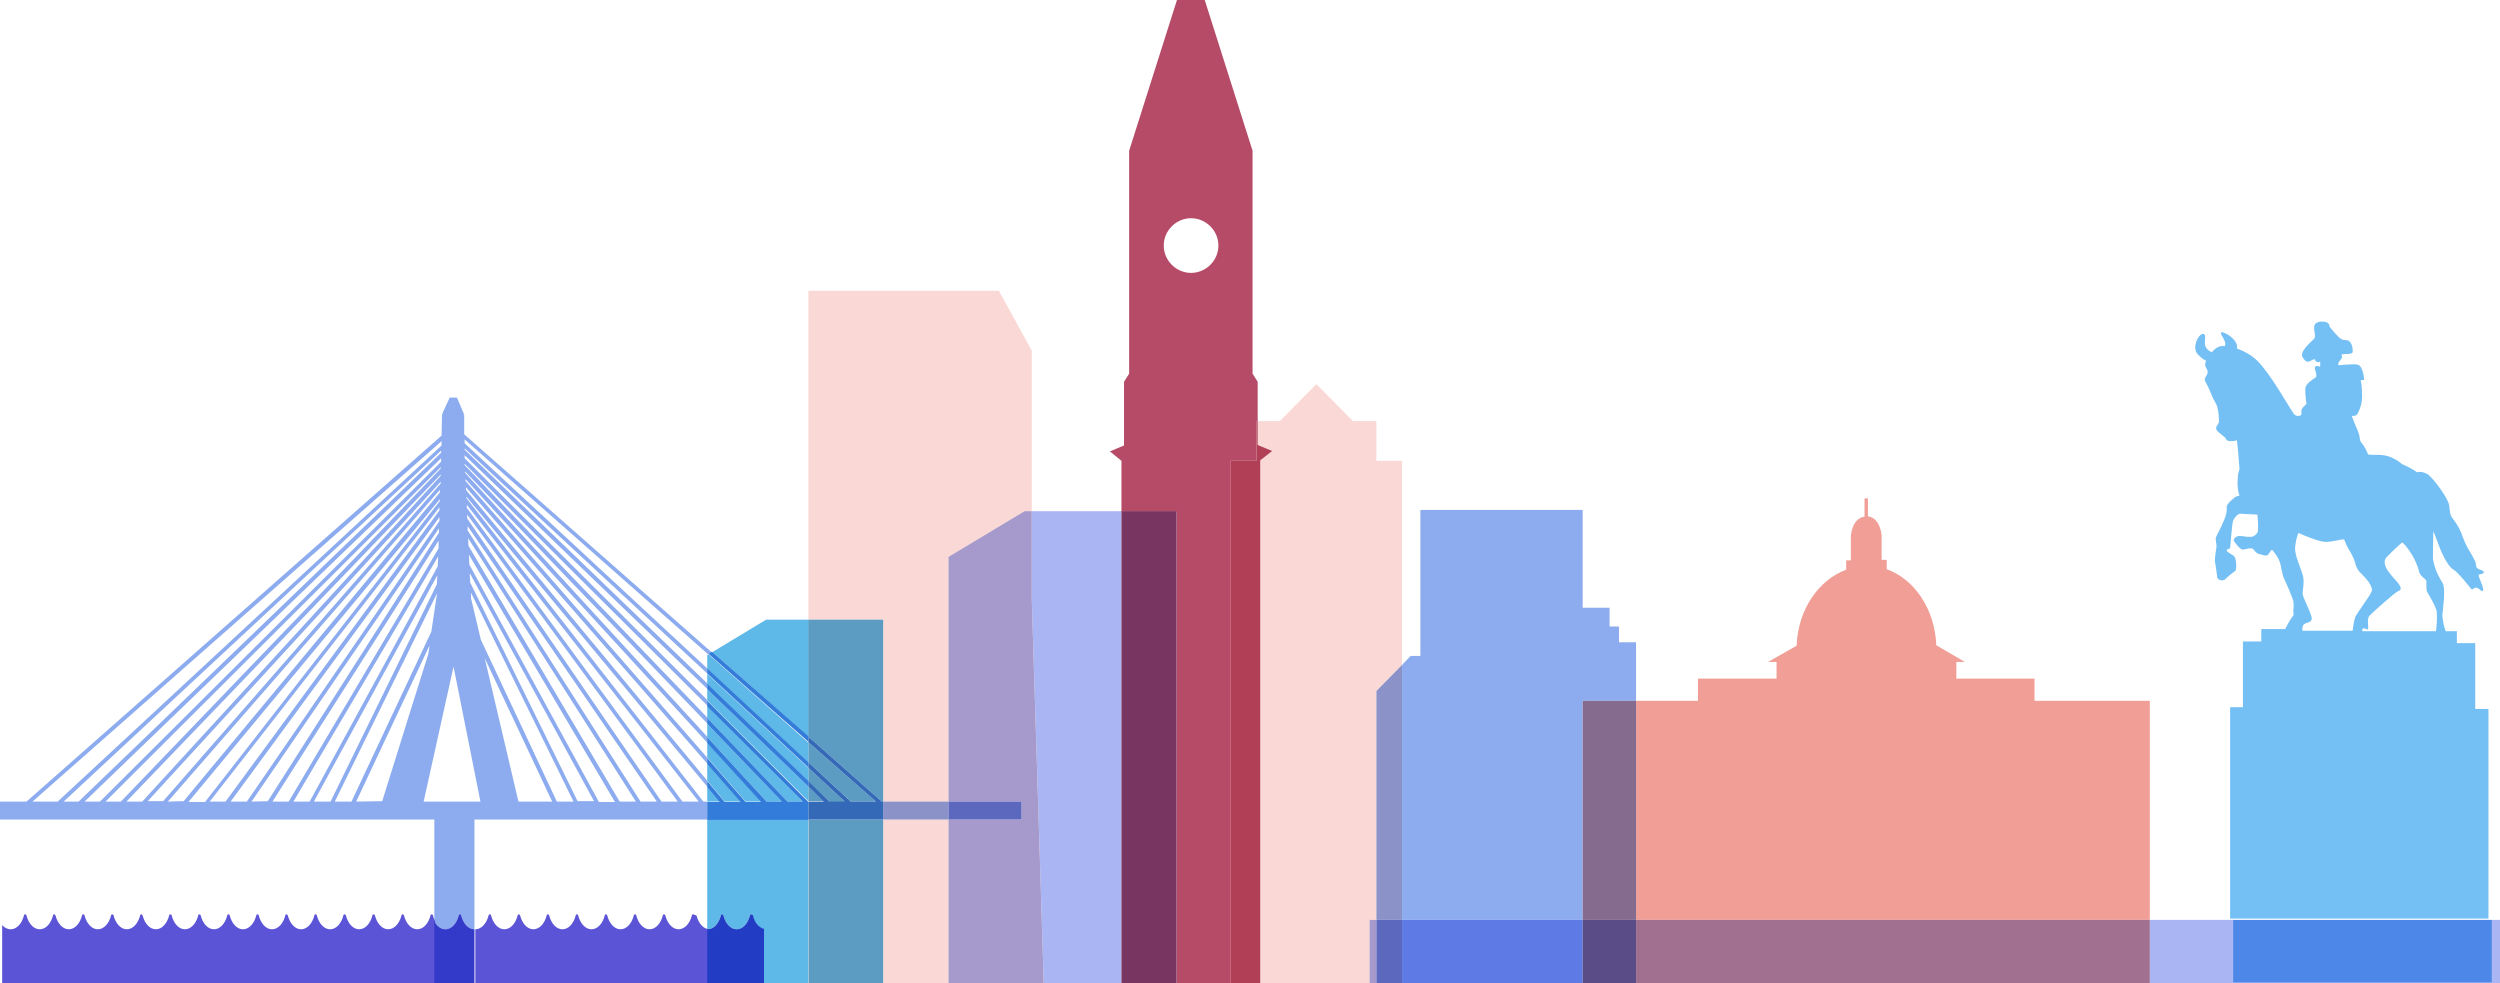 <?xml version="1.0" encoding="utf-8"?>
<!-- Generator: Adobe Illustrator 23.0.0, SVG Export Plug-In . SVG Version: 6.00 Build 0)  -->
<svg version="1.1" id="Layer_1" xmlns="http://www.w3.org/2000/svg" xmlns:xlink="http://www.w3.org/1999/xlink" x="0px" y="0px"
	 viewBox="0 0 585.4 230.2" style="enable-background:new 0 0 585.4 230.2;" xml:space="preserve">
<style type="text/css">
	.st0{fill:#AAB5F3;}
	.st1{fill:#5EB8E8;}
	.st2{fill:#F9D8D5;}
	.st3{fill:#A699CB;}
	.st4{fill:#5C9CC2;}
	.st5{fill:#8DACEF;}
	.st6{fill:#5E7AE4;}
	.st7{fill:#8A92C8;}
	.st8{fill:#5C67BE;}
	.st9{fill:#347CD9;}
	.st10{fill:#3369B6;}
	.st11{fill:#B54B67;}
	.st12{fill:#793562;}
	.st13{fill:#B14056;}
	.st14{fill:#74C0F5;}
	.st15{fill:#4D88E9;}
	.st16{fill:#5C54D6;}
	.st17{fill:#223DC3;}
	.st18{fill:#3339C9;}
	.st19{fill:#F19E97;}
	.st20{fill:#A17090;}
	.st21{fill:#856B8E;}
	.st22{fill:#594C87;}
</style>
<title>focus-groups-BOSTON</title>
<g>
	<polyline class="st0" points="262.6,119.7 241.6,119.7 241.6,140.4 244.4,230.2 222.1,230.2 275.5,230.2 262.6,230.2 262.6,119.7 	
		"/>
	<path class="st1" d="M189.3,191.9h-23.7v25.7c0,0,0.1,0,0.1,0c1.4,0,2.6-1.3,3.1-3.2c0-0.2,0.1-0.3,0.3-0.3c0.1,0,0.3,0.1,0.3,0.3
		c0.5,1.9,1.7,3.2,3.1,3.2c1.4,0,2.6-1.3,3.1-3.2c0-0.2,0.1-0.3,0.3-0.3c0.1,0,0.3,0.1,0.3,0.3c0.4,1.7,1.4,2.9,2.6,3.2v12.7h27.9
		h-17.5V191.9 M165.6,184.2v3.5h2.9L165.6,184.2 M165.6,178.8v4l4.1,4.9l3.7,0L165.6,178.8 M165.6,173.9v3.5l9,10.3h3.6L165.6,173.9
		 M165.6,169.5v3.1l13.9,15.1l3.6,0L165.6,169.5 M165.6,165.3v2.8l18.8,19.6l3.6,0L165.6,165.3 M165.6,161.4v2.6l23.7,23.6v-3.4
		L165.6,161.4 M165.6,157.8v2.4l23.7,22.8v-3.2L165.6,157.8 M165.9,153.2l-0.3,0.2v3.2l23.7,22v-4.7L165.9,153.2 M189.3,145.1h-9.9
		l-12.6,7.6l22.6,19.9V145.1"/>
	<path class="st2" d="M222.1,191.9h-15.3v38.3h15.3V191.9 M233.9,68.1h-44.6v77h17.5v42.6h15.3v-57.3l17.8-10.7h1.7V82.1L233.9,68.1
		"/>
	<polyline class="st3" points="241.6,119.7 239.9,119.7 222.1,130.4 222.1,187.7 239.2,187.7 239.2,191.9 222.1,191.9 222.1,230.2 
		244.4,230.2 241.6,140.4 241.6,119.7 	"/>
	<path class="st4" d="M206.8,191.9h-17.5v38.3h17.5V191.9 M189.3,184.2v3.4l0,0l3.6,0L189.3,184.2 M189.3,179.8v3.2l5,4.8h3.6
		L189.3,179.8 M189.3,173.8v4.7l9.9,9.2l5.9,0L189.3,173.8 M206.8,145.1h-17.5v27.4l17.2,15.2h0.3V145.1"/>
	<polyline class="st0" points="585.4,215.4 583.5,215.4 583.5,230.1 522.9,230.1 522.9,215.4 503.4,215.4 503.4,230.2 383.1,230.2 
		322.3,230.2 320.7,230.2 585.4,230.2 585.4,215.4 	"/>
	<polyline class="st5" points="370.6,119.4 332.6,119.4 332.6,153.6 330.3,153.6 328.3,155.7 328.3,215.4 370.6,215.4 370.6,164.1 
		383.1,164.1 383.1,150.4 379.1,150.4 379.1,146.7 376.9,146.7 376.9,142.3 370.6,142.3 370.6,119.4 	"/>
	<polyline class="st6" points="370.6,215.4 328.3,215.4 328.3,230.2 322.3,230.2 383.1,230.2 370.6,230.2 370.6,215.4 	"/>
	<polyline class="st2" points="308.3,90 308,90.2 299.7,98.6 294.5,98.6 294.5,104.2 297.9,105.6 295.1,107.8 295.1,230.2 
		288.2,230.2 308,230.2 308.5,230.2 320.7,230.2 320.7,215.4 322.3,215.4 322.3,161.8 328.3,155.7 328.3,107.9 322.3,107.9 
		322.3,98.6 316.8,98.6 308.5,90.2 308.3,90 	"/>
	<polyline class="st3" points="322.3,215.4 320.7,215.4 320.7,230.2 322.3,230.2 322.3,215.4 	"/>
	<polyline class="st7" points="328.3,155.7 322.3,161.8 322.3,215.4 328.3,215.4 328.3,155.7 	"/>
	<polyline class="st8" points="328.3,215.4 322.3,215.4 322.3,230.2 328.3,230.2 328.3,215.4 	"/>
	<path class="st5" d="M99.2,187.7l7-31.6l6.3,31.6H99.2 M121.4,187.7l-7.9-33.6l15.8,33.6H121.4 M83.4,187.7l17.2-36.6l-0.3,2
		c0,0-8.3,26.4-10.8,34.5L83.4,187.7 M78.4,187.7l23.9-48.7v0.2l-1.3,8.7l-18.7,39.8H78.4 M130.4,187.7l-17.8-37.9l-2.3-9.7v-1.3
		l24,48.9H130.4 M77.4,187.7l-3.9,0l28.9-53l-0.1,2.1L77.4,187.7 M135.3,187.7l-25.2-51.3l-0.1-2.2l29.1,53.4H135.3 M68.7,187.7
		l33.9-57.4l-0.1,2.3l-30,55.1H68.7 M140.2,187.7l-30.3-55.5l-0.1-2.3l34.2,57.9H140.2 M63.8,187.7l38.9-61.1v1.8l-35.1,59.3H63.8
		 M145.1,187.7l-35.4-59.9l-0.1-1.8l39.3,61.7H145.1 M58.9,187.7l43.9-64v1l-40.1,62.9L58.9,187.7 M150,187.7l-40.5-63.5v-1
		l44.3,64.5H150 M54,187.7l48.9-66.6v0.9l-45.1,65.7H54 M154.9,187.7l-45.5-66.3v-0.9l49.3,67.2H154.9 M49.1,187.7l53.8-68.9v0.7
		l-50.1,68.2H49.1 M159.8,187.7l-50.5-68.8v-0.7l54.3,69.5H159.8 M44.2,187.7l58.8-70.8v0.4l-55,70.5H44.2 M39.3,187.7l63.7-73v0.6
		l-60,72.3L39.3,187.7 M34.5,187.7l68.7-74.9v0.4l-65,74.4H34.5 M29.6,187.7l73.6-76.6v0.3l-69.9,76.3H29.6 M28.3,187.7l-3.6,0
		l78.5-78.3v0.3L28.3,187.7 M19.8,187.7l83.5-80.4v0.8l-79.9,79.6H19.8 M14.9,187.7l88.4-82.2v0.5l-84.9,81.7H14.9 M7.6,187.7
		l95.8-84.4v1l-89.9,83.4H7.6 M107,93.1h-1.7l-1.8,3.9l0.3,0.1h-0.3l-0.1,4.9L6.2,187.7H0v4.2h101.7v23.8c0.6,1.2,1.6,1.9,2.6,1.9
		c1.4,0,2.6-1.3,3.1-3.2c0-0.2,0.1-0.3,0.3-0.3c0.1,0,0.3,0.1,0.3,0.3c0.5,1.9,1.7,3.2,3.1,3.2v-25.7h54.5v-4.2h-0.9l-55.5-71.1
		v-0.3l56.4,67.9v-1.4l-56.5-68.1v-0.6l56.5,64.7v-1.4L109,112.6v-0.4l56.6,61.7v-1.4l-56.7-61.8v-0.3l56.7,59v-1.4l-56.8-59.1v-0.3
		l56.8,56.6v-1.3l-56.8-56.6v-0.7l56.8,54.7v-1.3l-56.8-54.7V105l56.8,52.7v-1.2l-56.8-52.7v-0.9l57,50.3l0.8-0.5l-57.9-51v-4.5
		h-0.3l0.3-0.1L107,93.1"/>
	<path class="st9" d="M165.6,164.1v1.3l22.4,22.3l-3.6,0l-18.8-19.6v1.4l17.5,18.2l-3.6,0l-13.9-15.1v1.4l12.6,13.8h-3.6l-9-10.3
		v1.4l7.8,8.9l-3.7,0l-4.1-4.9v1.4l2.9,3.5h-2.9v4.2h23.7v-4.2L165.6,164.1 M165.6,160.1v1.3l23.7,22.8v-1.3L165.6,160.1
		 M165.6,156.5v1.2l23.7,22v-1.2L165.6,156.5 M166.7,152.6l-0.8,0.5l23.4,20.6v-1.3L166.7,152.6"/>
	<polyline class="st7" points="222.1,187.7 206.8,187.7 206.8,191.9 222.1,191.9 222.1,187.7 	"/>
	<polyline class="st8" points="239.2,187.7 222.1,187.7 222.1,191.9 239.2,191.9 239.2,187.7 	"/>
	<polyline class="st10" points="189.3,172.5 189.3,173.8 205.1,187.7 199.2,187.7 189.3,178.5 189.3,179.8 197.8,187.7 194.2,187.7 
		189.3,182.9 189.3,184.2 192.9,187.7 189.3,187.7 189.3,187.7 189.3,191.9 206.8,191.9 206.8,187.7 206.5,187.7 189.3,172.5 	"/>
	<path class="st11" d="M278.9,63.9c-3.5,0-6.4-2.9-6.4-6.4c0-3.5,2.9-6.4,6.4-6.4c0,0,0,0,0,0c3.5,0,6.4,2.9,6.4,6.4v0
		C285.3,61,282.4,63.9,278.9,63.9L278.9,63.9C278.9,63.9,278.9,63.9,278.9,63.9 M282.1,0h-6.5l-11.2,35.3v52.2l-1.2,1.9v14.9
		l-3.3,1.4l2.7,2.2v11.9h12.9v110.5h12.7V107.9h6v-9.3h0.3v-9.2l-1.2-1.9V35.3L282.1,0"/>
	<polyline class="st12" points="275.5,119.7 262.6,119.7 262.6,230.2 275.5,230.2 275.5,119.7 	"/>
	<polyline class="st13" points="294.5,98.6 294.2,98.6 294.2,107.9 288.2,107.9 288.2,230.2 295.1,230.2 295.1,107.8 297.9,105.6 
		294.5,104.2 294.5,98.6 	"/>
	<path class="st14" d="M554.3,147.4c0.1,0,0.2,0,0.2-0.2c0.2-0.5-0.4-2.3,0.4-3.1c0.8-0.8,6-5.5,6.7-5.7c0.7-0.2,0.8-0.8-0.1-1.9
		c-0.8-1.1-4.3-4.1-2.7-6c1.2-1.2,2.4-2.4,3.7-3.5c0.4,0.3,0.6,0.6,0.8,0.8c1.4,1.7,2.5,3.7,3.1,5.8c0.1,1.2,1.5,1.9,1.7,2.3
		c0.2,0.4-0.1,1.7,0.2,2.6c0.4,0.8,2.1,3.4,2.3,4.8c0.1,1.5,0,3-0.2,4.5h-17.2c-0.1-0.1-0.1-0.3,0-0.5c0.1-0.1,0.2-0.2,0.3-0.2
		c0.1,0,0.2,0.1,0.4,0.1C554.1,147.3,554.2,147.4,554.3,147.4 M539.1,147.7c0-0.7,0.1-1.4,0.5-1.6c0.7-0.4,1.5-0.3,1.7-1.1
		c0.2-0.8-1.6-4.2-2-5.4c-0.4-1.1,0.5-3-0.1-5c-0.6-2-1.7-4.2-1.8-6.1c0.1-1.3,0.3-2.5,0.8-3.7c1.8,0.8,3.6,1.5,5.5,2
		c0.3,0,0.6,0.1,0.9,0.1c0.8,0,1.6-0.2,2.4-0.3c0.7-0.2,1.4-0.3,1.8-0.3c0.1,0,0.1,0,0.1,0c0.3,0.8,0.6,1.5,1,2.2
		c0.6,0.9,1.1,1.9,1.5,3c0.2,1.1,0.7,2.1,1.5,2.8c0.8,0.8,3,3,2.4,4.3c-0.6,1.3-3.5,5.1-3.8,5.9c-0.3,1-0.5,2.1-0.6,3.2H539.1
		 M543.8,75.3c-0.2,0-0.4,0-0.5,0c-1.4,0.3-1.5,0.9-1.4,2c0.1,1.1,0.5,1.6-0.3,2.3c-0.8,0.8-3.2,2.8-2.4,4.1c0.5,0.8,0.9,1,1.2,1
		c0.2,0,0.4-0.1,0.6-0.2c0.4-0.1,0.7-0.4,0.9-0.4c0.1,0,0.1,0,0.2,0.2c0.1,0.3,0.4,0.5,0.7,0.5c0,0,0.1,0,0.1,0l0.4-0.1v1.2
		c0,0-0.4-0.2-0.8-0.2c-0.2,0-0.4,0.1-0.4,0.2c-0.3,0.5,0.7,2,0.1,2.5c-0.7,0.5-2.3,1.4-2.4,2.6c0,1.2,0.1,2.4,0.3,3.6
		c0,0-1.1,0.8-1.2,1.5c0,0.3,0,0.7,0,1c-0.2,0.2-0.5,0.3-0.8,0.3c-0.4,0-0.7-0.2-1-0.5l-0.1-0.2c-1.1-1.5-5.4-9.3-8.5-12.3
		c-1.4-1.3-3-2.2-4.7-2.8c0.4-2-2.7-3.8-3.5-3.8c-0.1,0-0.1,0-0.1,0c-0.5,0.3,0.3,0.9,0.7,2c0.2,0.4,0.2,0.8,0.1,1.2
		c-0.1,0-0.2,0-0.3,0c-0.5,0-1,0.1-1.4,0.3c-0.5,0.3-1,0.7-1.4,1.2c-0.6-0.3-1.6-1-1.6-2c0-1.2,0.3-2.3-0.4-2.3c-0.1,0-0.1,0-0.2,0
		c-1,0.2-2.4,3.1-1.2,4.6c0.6,0.7,1.3,1.3,2.1,1.7c-0.2,0.4-0.3,0.8-0.2,1.2c0.3,0.6,0.8,1.3,0.4,2c-0.4,0.7-0.8,1.1-0.3,1.8
		c0.6,1.1,1.1,2.3,1.6,3.5c0.1,0.4,1.1,1.9,1.1,2.3c0.3,1.1,0.4,2.3,0.4,3.5c-0.2,0.7-0.9,1.1-0.6,1.8c0.3,0.7,2.2,1.7,2.3,2.3
		c0.1,0.3,0.6,0.4,1.1,0.4c0.5,0,1.1-0.1,1.4-0.2c0.3,2.4,0.5,5.4,0.6,6.7c-0.2,0.7-0.4,1.4-0.4,2.1c-0.1,1.2-0.1,2.3,0.2,3.5
		c0.1,0.3,0.1,0.5,0.2,0.7c-0.2,0-0.4,0-0.6,0.1c-0.5,0.1-2.3,1.7-2.4,2.4c0.1,1-0.1,2-0.5,2.9c-0.7,1.9-1.8,3.7-2,4.3
		c-0.2,0.6,0.2,1.7,0.1,2.3c-0.1,0.6-0.5,3.1-0.3,3.7c0.2,1.2,0.4,2.4,0.5,3.5c0.2,0.4,0.7,0.6,1.1,0.6c0.2,0,0.5-0.1,0.7-0.2
		l0.2-0.2c0.7-0.7,1.5-1.3,2.3-1.9c0.1-0.5,0.2-1,0.1-1.6c0-0.6-0.1-1.2-0.4-1.7c-0.2-0.3-1.8-1-1.8-1.4c0-0.4,0.7-0.3,0.8-0.6
		c0.1-0.3,0.4-5.5,0.7-6.4c0.4-0.8,1.1-1.6,1.7-1.6c0,0,0.1,0,0.1,0c0.4,0,2.3,0.1,3.9,0.2c0.1,1.3,0.3,3.6,0,4.2
		c-0.3,0.5-0.7,0.8-1.3,1h-1.2c-0.5-0.1-1.1-0.2-1.7-0.2c-0.7,0-1.6,0.7-1.3,1.2c0.4,0.5,1.4,2,2.1,2c0,0,0.1,0,0.1,0
		c0.5-0.1,1.2-0.3,1.7-0.3c0.2,0,0.4,0,0.5,0.1c0.4,0.3,0.7,1,1.4,1.2c0.5,0.1,1.3,0.4,1.7,0.4c0.2,0,0.4-0.1,0.5-0.2
		c0.3-0.5,0.6-0.9,0.9-1.2c0.8,0.9,1.4,1.8,1.8,2.8c0.5,1.5,0.6,3.4,1.1,4.1c0.8,1.7,1.5,3.4,2.1,5.1c0.1,0.7,0.1,1.5,0,2.2
		c0,0.4,0,0.7,0.1,1.1c-0.8,1-1.4,2.1-2,3.3h-5.6v2.9h-4.3v15.4h-3v49.5h60.5V166h-3.1v-15.4h-4.3v-2.8h-2.6
		c-0.5-1.2-0.7-2.5-0.8-3.7c0.1-1.4,0.9-6.4,0-7.7c-1.1-1.7-1.9-3.6-2.2-5.6c0-0.7,0-3.4,0.1-6.4c0.3,0.8,0.6,1.5,0.8,2
		c1.1,3.3,2.7,6.3,3.8,6.9c1.1,0.6,3.6,3.8,4.1,4.4c0.2,0.3,0.3,0.3,0.4,0.3c0.1,0,0.3-0.2,0.7-0.4c0.1,0,0.1,0,0.2,0
		c0.3,0,0.5,0.2,0.8,0.4c0.2,0.2,0.5,0.4,0.6,0.4c0.1,0,0.1,0,0.2-0.1c0.4-0.4-1-3.1-1-3.5c0-0.5,0.6-0.2,1.1-0.6
		c0.5-0.4-0.5-0.7-1.2-1c-0.6-0.3-0.5-0.9-0.6-1.5c-0.3-0.7-0.7-1.4-1.1-2.1c-0.8-1.2-1.4-2.5-1.9-3.8c-0.5-1.6-1.3-3-2.3-4.3
		c-0.8-0.9-0.7-1.8-0.9-3.2c-0.2-1.4-3-5.4-4.7-7c-0.6-0.5-1.4-0.8-2.2-0.8c-0.2,0-0.4,0-0.6,0.1c-1.1-0.8-2.3-1.4-3.5-1.9
		c-0.8-0.7-1.8-1.3-2.8-1.7c-1.3-0.5-2.4-0.5-3.4-0.5c-0.1,0-0.1,0-0.2,0c-0.1,0-0.1,0-0.2,0c-0.5,0-1,0-1.4-0.1
		c-0.3-0.8-0.7-1.6-1.2-2.3c-0.5-0.6-0.8-1.1-0.7-1.3c-0.1-0.9-0.4-1.8-0.8-2.6c-0.4-0.9-1.1-2.8-1.1-2.8c0.1,0,0.2,0,0.3,0
		c0.5,0,0.9-0.2,1.1-0.6c0.7-1.4,1.1-2.9,1-4.4c0-1.1-0.1-2.3-0.3-3.4h0.8c0,0-0.2-3.3-1.5-3.6c-0.3-0.1-0.6-0.1-1.1-0.1
		c-0.6,0-1.4,0.1-2,0.1c-0.6,0.1-1.2,0.1-1.4,0.1c-0.1,0-0.1,0-0.1,0c0-0.3,0.1-0.6,0.2-0.8c0.3-0.3,0.5-0.6,0.7-0.9
		c0.1-0.4-0.3-0.7,0-0.8c0.3-0.2,2.5,0.1,2.5-0.6c0.1-0.7-0.2-2.5-1.2-2.7c-1-0.2-1,0.1-2-0.7c-0.8-0.8-1.5-1.6-2.2-2.5
		C545.5,75.6,544.7,75.3,543.8,75.3"/>
	<polyline class="st15" points="583.5,215.4 522.9,215.4 522.9,230.1 583.5,230.1 583.5,215.4 	"/>
	<path class="st16" d="M162.3,214.1c-0.2,0-0.3,0.1-0.3,0.3c-0.5,1.9-1.7,3.2-3.1,3.2c-1.4,0-2.6-1.3-3.1-3.2c0-0.2-0.2-0.3-0.3-0.3
		c-0.2,0-0.3,0.1-0.3,0.3c-0.5,1.9-1.7,3.2-3.1,3.2c-1.4,0-2.6-1.3-3.1-3.2c0-0.2-0.2-0.3-0.3-0.3c-0.2,0-0.3,0.1-0.3,0.3
		c-0.5,1.9-1.7,3.2-3.1,3.2c-1.4,0-2.6-1.3-3.1-3.2c0-0.2-0.2-0.3-0.3-0.3c-0.2,0-0.3,0.1-0.3,0.3c-0.5,1.9-1.7,3.2-3.1,3.2
		c-1.4,0-2.6-1.3-3.1-3.2c0-0.2-0.2-0.3-0.3-0.3c-0.2,0-0.3,0.1-0.3,0.3c-0.5,1.9-1.7,3.2-3.1,3.2c-1.4,0-2.6-1.3-3.1-3.2
		c0-0.2-0.2-0.3-0.3-0.3c-0.2,0-0.3,0.1-0.3,0.3c-0.5,1.9-1.7,3.2-3.1,3.2c-1.4,0-2.6-1.3-3.1-3.2c-0.1-0.2-0.2-0.3-0.3-0.3
		c-0.2,0-0.3,0.1-0.3,0.3c-0.5,1.9-1.7,3.2-3.1,3.2c-1.4,0-2.6-1.3-3.1-3.2c0-0.2-0.2-0.3-0.3-0.3c-0.2,0-0.3,0.1-0.3,0.3
		c-0.5,1.9-1.7,3.2-3.1,3.2c0,0,0,0,0,0v12.6h-9.4v-14.5c-0.2-0.4-0.4-0.8-0.5-1.3c0-0.2-0.2-0.3-0.3-0.3c-0.2,0-0.3,0.1-0.3,0.3
		c-0.5,1.9-1.7,3.2-3.1,3.2c-1.4,0-2.6-1.3-3.1-3.2c0-0.2-0.2-0.3-0.3-0.3c-0.2,0-0.3,0.1-0.3,0.3c-0.5,1.9-1.7,3.2-3.1,3.2
		c-1.4,0-2.6-1.3-3.1-3.2c0-0.2-0.2-0.3-0.3-0.3c-0.2,0-0.3,0.1-0.3,0.3c-0.5,1.9-1.7,3.2-3.1,3.2c-1.4,0-2.6-1.3-3.1-3.2
		c0-0.2-0.2-0.3-0.3-0.3c-0.2,0-0.3,0.1-0.3,0.3c-0.5,1.9-1.7,3.2-3.1,3.2c-1.4,0-2.6-1.3-3.1-3.2c0-0.2-0.2-0.3-0.3-0.3
		c-0.2,0-0.3,0.1-0.3,0.3c-0.5,1.9-1.7,3.2-3.1,3.2c-1.4,0-2.6-1.3-3.1-3.2c-0.1-0.2-0.2-0.3-0.3-0.3c-0.2,0-0.3,0.1-0.3,0.3
		c-0.5,1.9-1.7,3.2-3.1,3.2c-1.4,0-2.6-1.3-3.1-3.2c0-0.2-0.2-0.3-0.3-0.3c-0.2,0-0.3,0.1-0.3,0.3c-0.5,1.9-1.7,3.2-3.1,3.2
		c-1.4,0-2.6-1.3-3.1-3.2c0-0.2-0.2-0.3-0.3-0.3c-0.2,0-0.3,0.1-0.3,0.3c-0.5,1.9-1.7,3.2-3.1,3.2c-1.4,0-2.6-1.3-3.1-3.2
		c0-0.2-0.2-0.3-0.3-0.3c-0.2,0-0.3,0.1-0.3,0.3c-0.5,1.9-1.7,3.2-3.1,3.2c-1.4,0-2.6-1.3-3.1-3.2c0-0.2-0.2-0.3-0.3-0.3
		c-0.2,0-0.3,0.1-0.3,0.3c-0.5,1.9-1.7,3.2-3.1,3.2c-1.4,0-2.6-1.3-3.1-3.2c-0.1-0.2-0.2-0.3-0.3-0.3c-0.2,0-0.3,0.1-0.3,0.3
		c-0.5,1.9-1.7,3.2-3.1,3.2c-1.4,0-2.6-1.3-3.1-3.2c0-0.2-0.2-0.3-0.3-0.3c-0.2,0-0.3,0.1-0.3,0.3c-0.5,1.9-1.7,3.2-3.1,3.2
		c-1.4,0-2.6-1.3-3.1-3.2c0-0.2-0.2-0.3-0.3-0.3c-0.2,0-0.3,0.1-0.3,0.3c-0.5,1.9-1.7,3.2-3.1,3.2c-1.4,0-2.6-1.3-3.1-3.2
		c-0.1-0.2-0.2-0.3-0.3-0.3c-0.2,0-0.3,0.1-0.3,0.3c-0.5,1.9-1.7,3.2-3.1,3.2c-1.4,0-2.6-1.3-3.1-3.2c0-0.2-0.2-0.3-0.3-0.3
		c-0.2,0-0.3,0.1-0.3,0.3c-0.5,1.9-1.7,3.2-3.1,3.2c-0.8,0-1.5-0.4-2-1v13.6h178.9v0h-13.3v-12.6c-1.4-0.1-2.5-1.3-3-3.2
		C162.6,214.2,162.4,214.1,162.3,214.1"/>
	<path class="st17" d="M175.9,214.1c-0.2,0-0.3,0.1-0.3,0.3c-0.5,1.9-1.7,3.2-3.1,3.2c-1.4,0-2.6-1.3-3.1-3.2c0-0.2-0.2-0.3-0.3-0.3
		c-0.2,0-0.3,0.1-0.3,0.3c-0.5,1.9-1.7,3.2-3.1,3.2c0,0-0.1,0-0.1,0v12.6h13.3v-12.7c-1.2-0.3-2.2-1.4-2.6-3.2
		C176.2,214.2,176,214.1,175.9,214.1"/>
	<path class="st18" d="M107.7,214.1c-0.2,0-0.3,0.1-0.3,0.3c-0.5,1.9-1.7,3.2-3.1,3.2c-1,0-2-0.7-2.6-1.9v14.5h9.4v-12.6
		c-1.4,0-2.6-1.3-3.1-3.2C108,214.2,107.9,214.1,107.7,214.1"/>
	<path class="st19" d="M437.3,116.7h-0.7v4.3c-2.9,0.3-3.2,4.4-3.2,4.4v5.8h-1.1v2.2c-6.5,2.4-11.3,9.4-11.6,17.8L414,155h2v3.9
		h-18.4v5.2h-14.5v51.3h120.3v-51.3h-27v-5.2h-18.3V155h2l-6.7-3.9c-0.3-8.4-5.1-15.5-11.6-17.8v-2.2h-1.2v-5.8c0,0-0.3-4-3.2-4.4
		V116.7"/>
	<polyline class="st20" points="503.4,215.4 383.1,215.4 383.1,230.2 503.4,230.2 503.4,215.4 	"/>
	<polyline class="st21" points="383.1,164.1 370.6,164.1 370.6,215.4 383.1,215.4 383.1,164.1 	"/>
	<polyline class="st22" points="383.1,215.4 370.6,215.4 370.6,230.2 383.1,230.2 383.1,215.4 	"/>
</g>
</svg>
